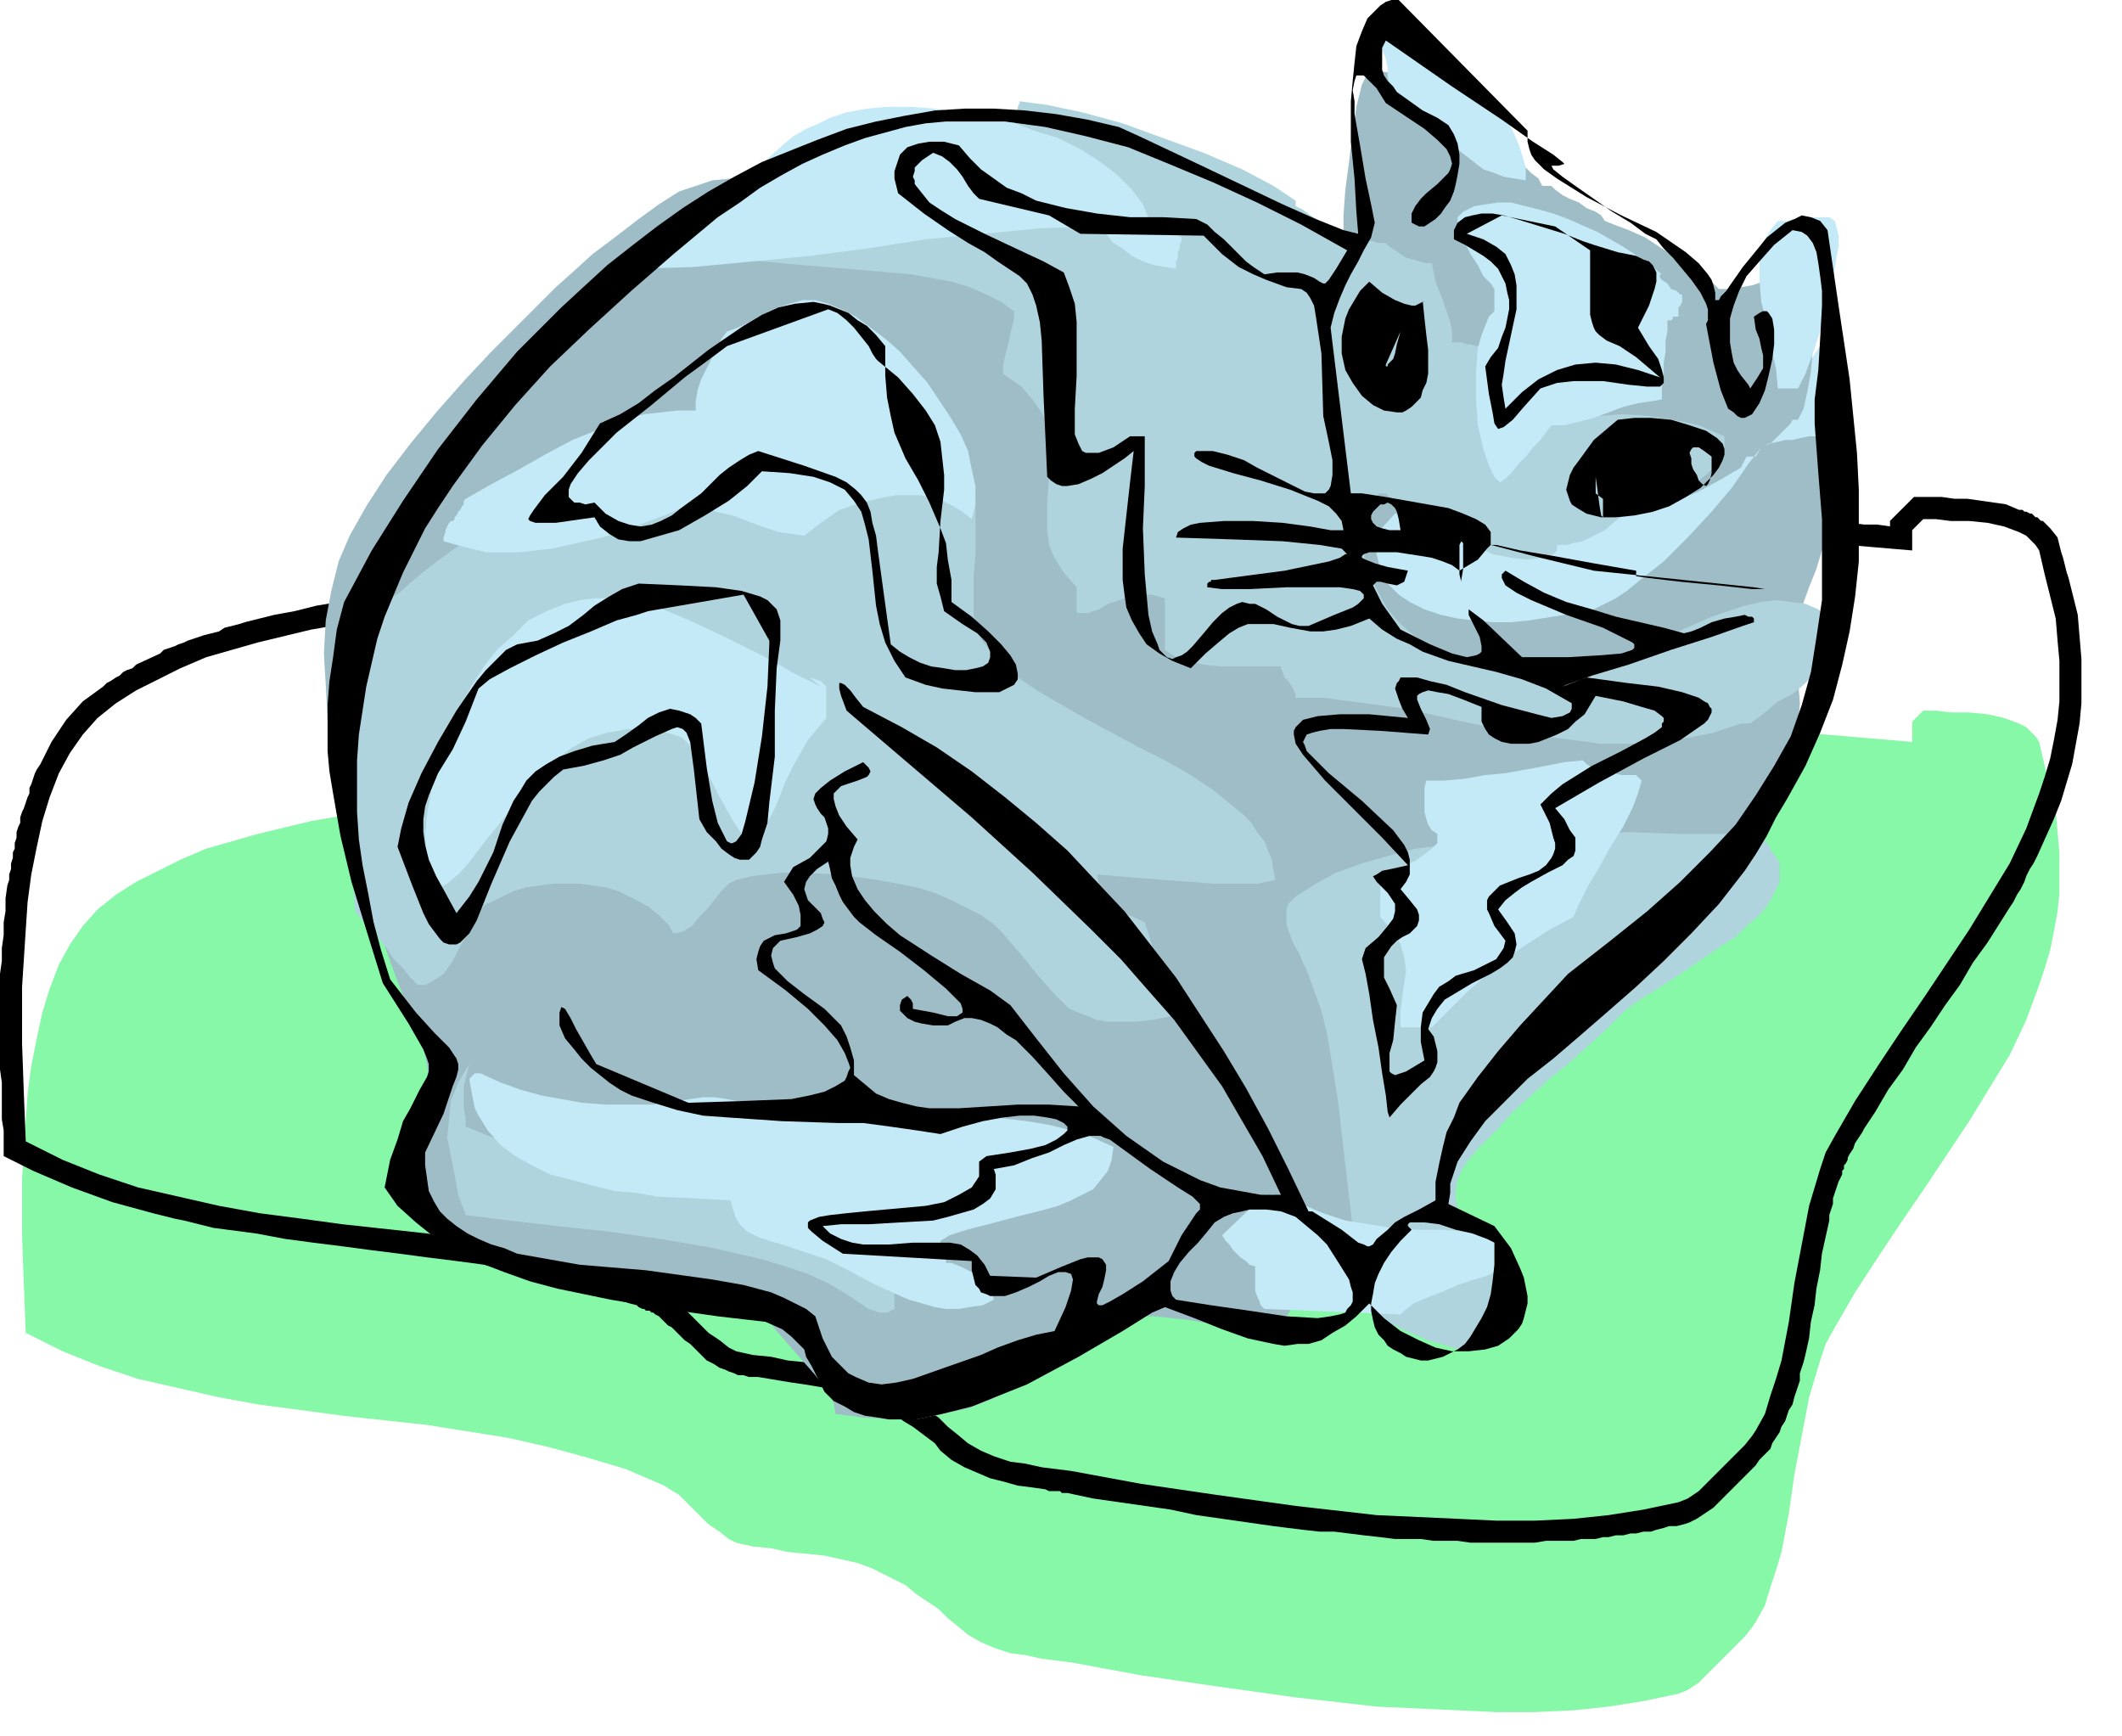 <svg xmlns="http://www.w3.org/2000/svg" fill-rule="evenodd" height="3.142in" preserveAspectRatio="none" stroke-linecap="round" viewBox="0 0 1153 943" width="3.841in"><style>.pen1{stroke:none}.brush2{fill:#000}.brush3{fill:#c4eaf7}.brush5{fill:#b0d4de}</style><path class="pen1" style="fill:#87f7a8" d="m1039 403-47-4-49-3-49-2-49-1h-50l-50 1-50 1-50 3-51 3-50 3-50 4-50 5-98 10-96 12-24 2-28 4-29 5-29 7-14 4-14 4-14 6-12 6-12 6-11 7-10 8-8 9-7 10-6 11-5 13-4 13-3 14-3 15-2 15-1 15-2 31v31l1 28 1 25 20 10 20 8 21 7 22 5 22 5 22 4 23 3 22 3 46 5 44 7 22 5 22 6 20 6 21 9 3 2 5 3 5 5 5 5 6 6 6 4 5 4 4 2 9 2 10 1 9 2 10 1 10 1 9 2 9 2 8 3 6 3 6 3 6 3 6 5 6 4 6 4 5 5 5 4 6 5 7 4 7 3 9 3 8 1 9 2 8 1 8 1 38 7 41 6 43 6 44 5 22 1 22 1 21 1h21l21-1 19-2 19-3 19-4 5-2 6-4 6-6 7-7 6-6 6-6 4-5 2-3 5-9 3-10 3-9 3-10 4-21 3-21 4-21 4-21 3-10 3-10 3-9 5-9 11-19 13-20 12-18 13-19 12-18 12-18 11-18 11-18 9-19 7-19 3-9 3-10 2-10 2-11 1-10v-22l-1-11-1-12-3-12-3-12-3-13-2-3-2-2-3-3-4-2-8-3-9-2-10-1h-10l-8-1h-7l-6 6v17-6z"/><path class="pen1 brush2" d="M968 281h-9l-9-1h-19l-9-1h-9l-9-1h-28l-9-1h-97l-13 1h-37l-13 1h-13l-12 1-13 1h-12l-13 1h-13l-12 1-13 1-12 1-13 1h-13l-12 1-13 1-12 1-13 1-22 2-21 2-22 2-22 2-21 2-22 3-22 2-21 2-12 2-12 1-12 1-12 2-12 1-12 2-13 1-12 2h-6l-2 1h-9l-12 2-12 2-12 1-11 2-12 2-12 3-11 2-12 3-4 1-3 1-4 1-4 1-3 2-4 1-4 1-3 1-3 1-3 1-2 1-3 1-2 1-3 1-3 1-2 2-13 6-2 2-3 1-2 1-2 2-2 1-3 2-2 1-2 2-11 8-9 10-8 12-6 12-2 3-1 2-1 3-1 3-1 2v3l-1 2-1 3-1 3-1 2-1 3v3l-1 2-1 3v3l-1 3v3l-1 2v3l-1 3v3l-1 3v3l-1 3-1 7v7l-1 6v7l-1 7v7l-1 7v52l1 7v20l1 6v14l16 8 21 9 22 8 22 6 4 1 4 1 4 1 5 1 4 1 4 1 4 1 4 1 23 3 16 3 15 2 16 2 15 2 16 2 15 2 16 2 15 2 4 1 4 1 4 1h5l4 1 4 1 4 1 4 1 20 5 4 1 4 2 4 1 3 1 4 1 4 2 3 1 4 1 1 1 2 1h1l1 1h2l1 1h1l1 1 2 1 1 1 1 1 1 1 1 1 1 1 2 1 1 1 3 3 3 3 3 2 3 3 3 3 3 3 4 2 3 2 3 1 2 1 3 1 2 1h3l3 1h5l6 1 6 1 6 1 7 1 6 1 6 1 6 1 6 1 2 1 2 1 3 1h2l2 1 2 1 2 1 2 1 5 3 4 3 4 3 5 3 4 3 4 3 4 3 3 4 6 5 7 4 7 3 7 3 8 2 7 2 8 1 7 1 2 1h6l1 1h3l14 3 14 2 14 2 14 2 14 3 14 2 14 2 14 2 8 1 8 1 9 1h8l8 1 8 1 9 1 8 1h14l7 1h13l7 1h35l6-1h15l4-1h8l4-1h3l4-1h4l4-1h3l4-1h4l3-1 4-1 3-1h4l4-1 3-1 4-2 3-2 3-2 3-2 3-3 2-2 3-3 3-3 3-3 3-3 3-3 3-3 2-3 3-3 3-3 1-3 2-3 2-3 1-3 2-3 1-3 1-3 2-3 1-4 1-3 1-3 1-3v-4l1-3 1-3 1-4 2-9 1-9 2-9 1-9 2-10 1-9 2-9 2-9v-3l1-3 1-3v-3l1-3 1-3 1-3 1-2 1-2v-2l1-1v-2l1-1 1-2v-1l1-2 2-3 1-3 2-3 2-3 1-2 2-3 2-3 2-3 7-12 8-11 7-12 8-11 8-12 8-11 7-12 8-11 12-19 2-3 2-4 2-3 2-4 1-3 2-4 2-3 2-4 9-20 4-10 3-10 3-10 2-11 2-11 1-11v-24l-1-12-1-12-3-12-1-4-1-4-1-3-1-4-1-4-1-3-1-4-1-4-4-5-1-1-1-1-1-1-1-1h-1l-1-1-1-1h-1l-1-1-1-1h-1l-2-1h-1l-1-1h-2l-7-3-7-1-7-1-7-1h-7l-7-1h-15l-13 13v3l-7-1h-7l-8-1h-7l-8-1h-7l-7-1-8-1zm71 18-47-4-49-3-49-2-49-1h-50l-50 1-50 1-50 3-51 3-50 3-50 4-50 5-98 10-96 12-24 2-28 4-29 5-29 7-14 4-14 4-14 6-12 6-12 6-11 7-10 8-8 9-7 10-6 11-5 13-4 13-3 14-3 15-2 15-1 15-2 31v31l1 28 1 25 20 10 20 8 21 7 22 5 22 5 22 4 23 3 22 3 46 5 44 7 22 5 22 6 20 6 21 9 3 2 5 3 5 5 5 5 6 6 6 4 5 4 4 2 9 2 10 1 9 2 10 1 10 1 9 2 9 2 8 3 6 3 6 3 6 3 6 5 6 4 6 4 5 5 5 4 6 5 7 4 7 3 9 3 8 1 9 2 8 1 8 1 38 7 41 6 43 6 44 5 22 1 22 1 21 1h21l21-1 19-2 19-3 19-4 5-2 6-4 6-6 7-7 6-6 6-6 4-5 2-3 5-9 3-10 3-9 3-10 4-21 3-21 4-21 4-21 3-10 3-10 3-9 5-9 11-19 13-20 12-18 13-19 12-18 12-18 11-18 11-18 9-19 7-19 3-9 3-10 2-10 2-11 1-10v-22l-1-11-1-12-3-12-3-12-3-13-2-3-2-2-3-3-4-2-8-3-9-2-10-1h-10l-8-1h-7l-6 6v17-6z"/><path class="pen1 brush3" d="m994 180-11 17-11 15-12 13-13 10-13 10-14 7-15 6-15 5-16 4-16 3-17 1-18 2-36 1h-37l-1 3-2 4-1 5-1 5-1 5-1 4v4l1 4 2 5 2 4 3 4 3 4 8 6 9 5 10 3 12 2 12 1h12l12-1 13-1 12-2 11-3 11-4 9-4 8-4 7-4 13-8 17-13 20-15 20-18 9-9 8-10 6-10 5-10 2-5 2-5v-6l1-5-1-5-1-5-2-4-2-5h-3v-6z"/><path class="pen1" style="fill:#9ebdc7" d="m559 123-18-5-22-6-24-6-25-5-26-3-24-2h-12l-11 1-10 1-9 3-9 3-11 7-11 8-13 10-12 9-11 10-9 8-7 7-13 13-15 15-15 16-15 17-14 17-13 17-11 17-9 16-3 7-3 7-2 8-2 8-3 16-1 18 1 17 1 19 3 18 3 19 4 18 5 19 5 18 6 17 12 33 11 28 3 8 2 9 1 9v8l-2 17-1 17v8l1 7 3 7 3 7 5 6 7 6 9 5 12 5 15 4 16 5 19 5 19 4 19 4 19 4 18 2h17l4 7 6 8 7 8 7 8 7 8 6 8 4 7 1 6 15 2 15 1h14l14-3 14-3 13-5 13-7 13-8 5-2 5-4 5-4 5-5 6-4 6-4 5-3 6-2 10-2h9l10 1 9 1 17 3 15 3h6l6-1 5-3 4-4 4-6 2-8 2-10v-14h5l4 1h6l5 1h10l5 1h5l3-8 5-8 5-8 6-9 6-9 4-9 4-9 1-8v1h1l1 1h2l2 1h2l10-13 10-13 12-12 13-12 27-23 28-22 14-12 13-11 13-12 12-12 10-13 10-13 7-14 6-14 2-12 1-12 1-13-1-13v-13l1-13 1-13 4-11 4-10 3-10 3-10 1-10 1-10v-10l-1-11-3-11h-8l-5 1-4 1h-4l-4 1-5 1-4 2-7 9-9 13-11 13-13 14-13 13-14 11-6 5-6 4-6 3-6 3-16 3-19 3-10 1h-10l-10-1-9-1-9-2-9-3-8-4-6-4-6-6-4-8-2-8-1-10 11-12 27-1 25 1 23 1 23 1 11-1 11-1 11-1 11-3 11-3 12-5 11-6 12-7 3-6h5l3-5 2-1 3-1 2-2 3-3 2-2 2-2 2-2 1-2h3l3-6 2-9 2-11 1-12 1-13-1-11-1-10-1-7h-6l-6 1-6 1-7 2-6 2-6 1-6 1h-6l-5-5-8-5-8-6-10-6-9-6-9-4-8-3-5-2-2-3-3-2-5-2-4-3-5-2-4-2-4-3-2-2h-5l-2-4-4-3-4-4-5-4-6-3-5-4-5-4-3-3h-3l-3-2-3-3-3-2-4-3-4-2-3-3-3-3-3-2v-3l-3-2-4-2-3-2-4-1-4-2-5-1-4-1h-4l-4 8-3 12-2 14-2 16-2 15-1 14v20l-8 4-8 2-9 1h-11l-10-1-11-2-12-2-11-3-24-6-22-6-11-3-10-2-9-1h-9l-3 2v2l-1 1v1l-1 1-1 1v-3z"/><path class="pen1 brush5" d="m255 578-6 10-4 10-1 10-1 10 2 10 2 10 2 11 4 11 24 3 26 3 28 3 28 4 29 5 26 6 13 4 12 4 11 5 10 6 3 2 3 2 3 2 3 2 3 1 3 1h4l4-2v-14l-13-12-14-10-13-8-14-7-14-6-14-5-15-4-15-3-29-6-31-6-15-4-16-4-15-4-15-6v-5l-1-5v-12l1-4 1-4 1-4zm685-125h-26l-30-1-33 1-33 2-17 1-16 3-16 2-15 4-14 4-14 5-11 6-11 7-2 2-2 2-1 3v8l2 6 2 5 3 5 2 5 2 4 4 11 4 11 3 12 2 12 4 25 3 26 3 26 3 25 3 12 3 11 3 11 5 11h8l2 1 4 2 5 2 7 3 7 2 6 2 6 1 3 1 3-3 4-3 3-3 3-4 3-3 2-4 1-5 1-6-1-6-2-6-2-5-3-5-7-9-6-8-3-4-2-4-1-5v-5l1-5 2-5 4-6 6-7 9-9 9-10 10-9 10-9 11-9 10-9 10-9 10-10 8-6 13-8 15-10 16-11 8-5 6-6 7-6 5-6 3-6 3-6v-9l-1-3-3-4-2-4-3-4-3-3-3-2h-8l-4 3zM528 268l-26-3-26-2-27-2-27-2-27-1-27-1h-53l-3 1-4 2-3 3-3 3-3 3-3 4-2 3-2 3-6 1-6 1-6 2-6 2-11 6-10 7-11 8-10 8-9 8-10 6-1 4-2 6-2 6-4 6-3 7-3 6-3 5-2 5-2 15v31l2 15 2 16 2 15 1 15 1 15 4 5 5 5 4 5 4 5 4 6 5 5 4 5 4 4h4l4-2 3-2 3-2 5-7 4-8 4-7 4-8 2-3 2-3 2-2 3-1 6-3 6-3 7-2 7-1 7-1h15l7 1 7 1 7 2 6 3 6 3 5 3 5 4 5 5 3 5 5-1 5-3 4-5 4-4 4-5 4-5 4-4 4-2 8-2 8-1 9-1h10l21 1 21 3 11 2 10 2 10 3 9 4 8 4 8 4 7 5 5 5 11 13 9 11 8 9 8 8 5 2 5 2 5 2 6 1h15l9-1 10-2v-6l-1-7-2-6-2-6-2-7-3-6-2-7-2-6-4-2-5-2-4-3-4-3-4-3-2-3-2-5-1-5 12 1 12 1 13 1 14 1 13 1h23l10-2-1-5-1-6-2-5-2-5-4-5-3-5-5-5-5-4-11-9-12-8-14-8-14-7-28-15-26-15-12-8-9-8-4-4-4-5-3-4-2-5-2-8v-21l1-12v-30l-2-6h-3v-5l3 8z"/><path class="pen1 brush5" d="m724 129 17 3-4-2-4-2-5-2-5-3-6-3-5-3-4-3-4-2v-3l-12-8-17-9-21-9-22-8-22-8-22-6-19-4-15-2v1l-1 2v1l-1 2v2l-1 2v4l3 4 4 3 3 4 4 3 3 4 3 4 3 3 2 4-3 3-4 3-5 2-5 3-10 3-12 2-12 2-14 1h-28l-28-1h-26l-13 1-11 1-10 2-9 3v14l18 4 21 2 23 2 24 2 23 2 22 4 10 3 9 4 8 4 7 5v4l-1 4-1 4-1 5-1 4-1 4-1 5v4l10 7 6 7 5 7 3 7 2 7v14l-1 7-1 14v15l1 8 3 7 5 8 7 8v14h6l6-2 5-3 6-2 6-2 6-1h6l7 2v28l6 4 7 2 8 2 9 1h33v1l1 2 1 3 2 2 2 3 1 2 1 2v2h15l15 2 15 2 15 2 31 7 30 6 15 2 15 2 15 2h16l15-1 15-2 15-3 15-5h5l8-6 7-6 8-4 6-5 3-3 3-3 2-3 2-4 2-4 1-6 1-6v-7l-6-5-7-3-8-1-8-1-8 1-9 2-9 3-9 3-18 8-17 8-16 7-13 4-13 2-12 1h-12l-12-1-11-1-10-3-10-4-9-5-9-6-7-6-7-8-5-9-5-10-3-11-2-12-1-12 2-1 1-1 2-1 1-2 2-1 2-2 2-1h3l2 2 4 2 4 3 5 2 5 3 4 3 4 4 3 4h1l1-1h2l1-1h2l2-1h2l1 3 1 2 3 2 3 2 8 4 10 2 9 1 8-1 4-1 2-1 2-2v-3h5l4-1 5-1 4-2 8-4 7-6 8-5 8-4 5-2 4-2 5-1h5l5-4 4-3 4-3 3-3 3-4 2-4 2-4v-6l-14-6-14-3-13-2-14-1-14 1-14 1-14 2-14 2-3-4-3-6-3-5-1-6-2-6-1-6-2-5-2-4-2-1h-5l-3-1h-2l-3-1h-5v-6l-1-5-2-6-2-6-2-5-2-5-1-5-1-5h-3l-4-1-3-1-4-1-3-2-3-2-3-2-2-2h-4l-3-1h-4l-4-1h-3l-4-1h-7z"/><path class="pen1 brush3" d="m625 120-2-4-2-5-3-4-3-4-8-8-9-7-11-7-12-6-13-4-13-5-14-3-14-2-13-2-13-1h-13l-11 1-11 2-9 3-6 3-7 3-7 4-6 5-12 11-13 11-12 11-12 11-13 10-14 7-3 6 31-1 32-3 31-3 31-4 32-5 31-3 31-3 31-1 5 4 4 5 5 3 5 4 6 3 6 2 6 1 6 1v-4l1-2v-3l1-2v-2l1-2v-2l-3-2-2-2-3-2-3-2-2-1h-4zm363-2h-8l-3 1h-3l-3 1h-5l-4 5-3 5-2 5-1 5v12l1 12 3 12 2 12 3 12 1 11h11l4-8 4-11 4-12 4-14 3-14 2-13 1-5v-6l-1-4-1-4-3-2h-9 3zM750 12v5l1 5v5l2 5 1 5v5l1 4v3l9 6 8 7 8 8 8 8 9 7 9 7 6 2 5 2 6 1 6 1v-7l-2-7-2-6-3-7-4-7-4-6-5-7-5-6-6-6-6-5-7-4-6-4-7-3-6-3-7-1-6-1-3-6zm-43 642-4-1-3-1-2-1-2-1h-2l-2-1h-5l-23 22 2 3 2 2 2 3 2 2 2 2 3 2 2 2 3 1v13l1 3 1 2 1 3 2 2 74 3 2-2 5-4 7-3 8-3 9-4 9-3 7-2 4-2v-22h-14l-15-1h-13l-14-1-12-2-13-2-12-4-12-5zm-352-54h-26l-13-1-11-2-11-2-11-3-11-4-11-5h-3l-3 3 1 6 1 5 1 5 2 4 5 8 7 8 8 6 9 5 10 5 12 3 11 3 12 3 12 1 11 2 22 1 18 1 1 4 1 3 1 3 2 3 4 4 6 3 6 2 7 2 6 2 6 2 12 4 12 6 13 7 13 6 7 3 7 2 7 2 6 1h7l6-1 7-1 6-3-1-4-2-3-3-4-4-3-4-2-4-2-5-2h-3v-2l-1-1v-3l-1-2v-1l-1-2v-1l5-3 6-2 7-2 8-2 15-4 16-4 7-2 7-3 6-3 6-3 4-5 4-5 2-6 1-7-11-5-12-4-12-3-12-2-26-3-27-1-27-1h-27l-13-1-13-1-13-2-12-2-5-1-7-1h-6l-7 1-6 1h-5l-5 1-4 1zm91-227-14-7-16-9-18-9-19-9-9-4-10-4-9-2-9-3-10-1h-9l-8 1-8 2-10 4-10 5-8 8-9 8-7 9-7 11-6 11-6 11-4 12-4 12-2 12-2 12-1 11 1 11 1 10 3 9 7-4 7-6 6-7 6-8 13-16 13-17 7-7 8-7 8-6 9-5 10-3 11-2h12l6 1 7 2 3 1 2 1 3 3 2 3 5 7 5 9 4 8 5 9 4 7 4 6 2-1h2l2-1 2-1 2-1 2-1 1-1h1l4-8 3-7 3-8 4-8 4-7 4-7 5-6 5-6v-17l-3-3-6-2 6 5zm-3-210h-7l-7 2-6 2-5 2-6 3-5 3-6 3-6 2-3 4-2 5-3 5-3 6-3 6-2 6-1 6v5h-10l-9 1-9 1-8 2-16 6-15 6-15 8-14 8-15 8-14 8-1 1v2l-1 1-1 2-1 1-1 2-1 1v1l-1 1h-1l-1 1-1 2-1 2v1l-1 3v2l7 2 8 2 8 2h18l9-1 9-1 9-2 18-4 18-6 16-6 14-6 7 1 7 3 9 2 8 3 8 3 9 3 7 1 7 1 9-7 10-7 12-4 13-3 6-1h13l6 1 6 2 6 3 5 3 5 4 2-8v-10l-2-9-2-10-4-9-6-10-6-9-6-9-8-9-7-8-8-7-8-6-8-6-8-4-7-3-7-2zm417 250-10 1-10 2-11 2-11 2-11 1-11 2-11 1h-10l-1 4v13l1 4 1 3 2 3 3 2v5l-3 3-4 3-4 3-4 2-4 3-4 2-4 2-4 2v20l7 8 4 7 2 7 1 7-1 7-1 7-1 8v9h17l10-10 9-9 8-7 8-7 9-7 9-6 11-7 13-7 3-7 5-10 6-10 6-11 7-11 5-10 3-8 2-7-3-3h-8l-4-1-4-1-5-1-3-1-3-2-2-2zm43-264-9-7-12-8-14-8-16-7-8-3-7-2-8-2-8-2h-7l-7 1-6 1-6 3-3 3v3l1 6 3 5 3 6 4 6 3 6 4 4 2 3v12l-3 3-2 5-2 5-2 7-1 13v15l1 14 3 13 2 6 2 5 2 4 3 3 3-2 4-4 3-4 4-4 4-5 4-4 3-4 3-4h7l8-2 8-2 8-3 8-3 8-2 7-1 6-1v-9l1-6v-5l1-6v-6l1-5v-6h2l1-1v-1h3v-5l1-1 1-2v-4h-1l-2-2-3-1-2-3-3-2-1-1v-2h1z"/><path class="pen1 brush2" d="M830 74v3l1 4 1 3 2 3 5 5 7 5 16 10 19 10 19 9 16 11 7 6 5 6 2 3 1 3 1 4v4h2l1-2 3-3 2-3 7-10 9-11 4-5 5-4 5-4 5-2 4-2 5 1 5 2 4 5 6 41 6 40 2 20 2 20 1 20v39l-2 19-3 19-4 18-5 19-7 18-8 18-10 18-6 10-5 10-6 10-6 9-14 18-15 16-15 15-15 14-16 14-15 13-14 12-14 11-12 12-11 11-8 11-7 11-2 6-2 6v5l-1 6 25 12 9 12 5 11 2 5 1 5 1 5v4l-1 4-1 4-1 3-2 3-5 5-6 4-7 2-9 1h-9l-9-2-9-4-10-5-9-7-8-8-7 7-6 5-7 4-6 4-7 2h-6l-7 1-6-1-14-3-14-5-15-6-16-6-7 3-16 10-24 14-28 15-15 6-15 6-16 4-14 3h-15l-6-1-7-1-6-2-5-3-6-3-5-5-4-8-3-6-3-5-1-4-3-3-4-4-5-4-9-4-26-3-28-4-30-5-29-6-15-4-14-5-13-5-13-7-12-7-10-8-10-9-7-10 3-15 4-11 3-10 4-7 5-10 4-7 1-3v-4l-1-3-2-5-8-14-14-22-9-29-8-26-6-25-4-23-2-12-1-11v-25l1-13 2-13 2-15 4-15 15-28 17-27 19-28 21-27 11-13 11-13 12-12 12-12 13-12 12-11 14-11 13-10 14-10 14-9 14-8 15-8 15-6 15-6 16-6 16-4 15-3 17-3 16-1h16l17 1 17 2 17 3 17 4 11 5 17 8 19 9 21 10 21 10 18 8 15 6 8 2-1-12-1-18-2-20V55l1-11 1-10 1-9 3-8 3-7 5-5 2-2 3-2 3-1h4l70 71v3zm13 16 1 2 5 4 7 5 10 7 10 7 10 6 8 6 6 3 4 5 5 5 5 6 5 6 5 7 3 6 1 3v6l-1 2 4 21 4 15 2 5 2 5 3 2 2 2 2 1h2l2-1 2-1 4-6 3-7 2-8 2-9 1-8v-8l-1-6-2-3-1-1h-2l-2 1-3 2 1 7 2 5 1 5 1 4v7l-3 5-4 6-1-2-4-5-2-3-2-4-1-5-1-6v-13l2-7 3-8 4-8 7-8 8-9 10-8 5 1 3 2 3 4 2 5 1 6 1 7 1 8v8l-1 18-1 17-2 16v13l2 27 2 25v44l-3 20-3 19-5 18-6 17-9 16-10 16-11 16-14 15-16 16-18 16-20 16-23 18-13 14-13 14-12 14-11 14-5 7-5 7-3 8-4 8-2 8-2 9-2 10v10l-9 5-8 4-5 3-4 4-6 5-2 3-2 1h-1l-2-1-3-1-9-7-16-10h-2l-11-23-11-22-12-22-12-20-13-20-13-20-14-18-14-18-16-17-15-16-17-15-17-14-18-14-19-13-19-11-21-11-4-5-3-4-3-3-2-1h-1v3l1 4 3 8 34 29 34 29 33 30 32 31 16 16 14 16 15 17 13 18 13 18 11 19 11 19 10 21h-11l-11-2-11-2-11-4-10-5-10-5-10-7-10-7-9-8-9-8-8-9-8-9-15-19-14-18-11-8-16-9-16-10-17-11-7-6-7-7-5-6-4-6-3-7-1-6v-4l1-3 1-3 2-4-6-7-4-6-2-5-1-4v-3l2-2 2-2 3-1 6-2 5-2 1-1 1-2-1-2-3-3-10 5-8 5-5 4-3 3-1 3 1 3 1 2 2 3 2 2 1 3 1 3v3l-1 4-4 4-5 5-9 5-5 8 5 7 3 6 1 5v6l-2 2-3 1-3 1-6 1-6 3-2 3-1 3-1 4 1 6 15 11 12 10 9 9 7 8 4 7 2 5 1 3-1 2-1 3-1 2-5 3-6 3-8 2-10 2-25 1-31 1-50-21-3-5-4-7-4-7-3-6-3-5-2-1-1 3v7l3 7 5 6 4 5 5 5 5 4 5 4 6 4 6 3 12 4 13 4 14 3 14 1 29 2 30 1h14l15 2 14 2 13 2 12-4 11-3 11-2 9-1h8l7 1 5 1 4 2 2 2v2l-2 2-4 3-6 3-8 2-11 2-13 2-4 3v8l-2 3-2 3-7 4-8 4-10 2-11 1-11 1-11 1-10 1-9 1-6 1-5 2-1 1v3l2 2 6 5 11 7 70 4v5l1 4 1 4 2 2 1 2 3 1 2 1h8l6-2 7-3 6-3 5-3 5-2h4l3 1 1 3-1 6-3 9-6 13-10 2-10 3-11 4-9 4-20 7-17 6-9 2-8 1-7-1-7-3-4-2-3-3-3-3-3-3-5-10-4-12-5-4-6-3-6-3-7-3-15-4-17-3-36-5-36-3-17-3-17-3-7-3-7-2-7-3-6-3-6-4-5-4-4-4-3-5-3-6-1-7-1-7v-7l10-21 5-15 2-5 1-4v-3l-1-3-4-6-8-8-10-11-14-18-5-16-4-15-3-16-3-15-2-14-1-15v-28l1-14 2-13 2-13 3-13 3-13 4-12 5-12 5-12 6-12 6-12 7-11 8-12 16-22 18-22 19-21 21-20 23-21 23-20 12-10 12-10 12-8 11-8 12-7 11-6 11-5 12-5 11-4 11-3 11-3 11-2 11-1h32l22 3 22 5 23 6 22 9 24 10 24 11 24 12 25 14-6 10-4 6-1 1-1 1h-1l-2-1-3-2-5-2-4-1h-11l-7 1-6-4-4-3-4-4-4-4-4-4-5-4-4-4-6-3-18-1h-18l-18-2-17-3-8-2-8-2-8-4-8-3-7-5-7-5-6-6-6-7-8-2h-8l-6 1-6 2-2 2-2 2-1 3-1 3-1 3v4l1 4 1 4 14 11 13 9 11 7 9 5 7 5 6 4 6 4 4 4 3 6 2 6 2 9 1 10 1 30 2 44 2 2 3 2 3 1h3l6-1 7-3 6-3 6-4 6-4 5-4-2 17-2 18-2 18v17l1 8 1 7 3 7 4 7 4 6 7 5 7 4 10 4 8-8 7-6 6-5 5-3 5-2h14l9 2 11 2h7l7-1 8-2 10-4 7 6 8 5 7 3 7 4 14 5 13 3 13 3 14 4 13 5 14 8v3l-1 2-2 1-2 1-6 1-8-2-19-5-20-7-10-4-9-2-7-2h-9l-1 2-1 1-1 3 1 3 1 3 2 5 3 5-21-2h-16l-12 1-8 2-2 2-2 2-1 2v2l1 5 4 6 12 14 15 15 16 16 14 15-9 2-5 1-3 2-2 1 2 3 4 4 2 2 2 3 2 3v4l-1 4-3 4-5 6-7 6-2 6 2 8 2 11 2 14 3 15 2 14 2 12 1 9 1 3 6-7 6-6 5-5 5-4 2-3 1-2 1-3v-6l-1-4-1-4-3-4 2-6 3-5 4-5 5-3 10-6 10-5 5-3 4-3 3-3 1-3 1-4-1-6-4-6-5-7 4-5 5-4 4-3 5-3 9-5 8-4 3-3 3-2 1-3v-7l-3-4-3-6-5-6 24-14 24-13 20-10 13-9 2-2 1-2 1-2v-2l-1-1-1-2-2-1-3-2-9-3-13-3-17-2-22-3-13 5 2-1 14-5 20-6 23-8 22-7 17-6 6-2v-2l-1-1h-2l-2-1-5 1-6 1-7 2-6 3-5 2-4 1-11-3-13-3-13-3-13-4-14-4-12-5-11-6-10-6-2 2v2l1 2 1 2 6 4 8 4 19 8 20 7 8 4 6 3 2 1 1 1v2l-1 1-6 2-12 1-17 1h-25l-21-20-8-6v3l4 8 2 4 1 5v3l-1 1-2 1-5 1-8-2-12-5-16-8-10-14-4-8-1-2 1-1 1-1h2l4 1 5 1 2-1 2-1 1-3 1-3-11-2-7-2-5-2-2-1v-1l1-1 3-1h15l13 2 6 1 6 2 5 2 4 3 10-6 5-6 2-2v-7l-3-4-5-3-7-3-8-3-17-3-17-3-13-2h-6l-11-90 2-8 3-8 3-7 3-6 4-7 3-6 4-7 2-8-2-10-3-14-3-18-3-17v-7l-1-6 1-5 1-3h4l2 2 5 5 5 8 12 8 9 6 7 6 5 5 2 4 1 4-1 3-1 2-6 6-6 5-3 3-3 4-2 4v5l2 1 2 1h3l3-2 3-2 3-3 2-3 3-4 2-5 1-4 1-5 1-6v-5l-1-6-2-5-3-5-6-4-8-4-7-5-7-5-2-3-3-3-2-3-1-3V26l2-4 36 25 27 18 17 12 11 7 5 4 1 1-3 1h-4zm-311 18 38 9 17 10 67 1 10 10 9 7 8 4 7 3 11 4 8 1 3 2 2 3 2 4 1 6 3 20 1 34 3 14 2 10v8l-1 6-1 2-1 1-1 1h-6l-5-1-12-6-14-7-7-4-9-3-8-2h-9l-1 1v2l1 1 3 2 4 2 13 4 15 4 16 5 15 6 6 3 4 4 3 4 1 5h-7l-11-2-15-2-16-1h-16l-13 1-5 1-4 2-3 2-1 3 31 1 27 1 20 2 12 2 1 1 1 1 1 1h-1l-3 2-6 2-24 5-38 5h-2v1h-1l-1 1v2l8 1h15l20-1h29l7 1 4 1 2 2v2l-1 1-2 2-3 2-10 4-14 6h-5l-4-1-4-2-4-2-6-4-6-3h-3l-4-1-3 1-4 2-4 3-5 5-5 6-6 7-3 3-3 2-3 1-2 1-3-1-2-2-2-2-1-3-3-7-2-9-1-11-1-11-1-25 1-23v-27h-8l-9 6-8 3h-7l-2-1-2-4-2-5v-14l1-18v-29l-1-10-3-9-3-8-11-6-15-7-17-8-16-8-8-5-6-4-4-5-4-5v-2l-1-2 1-3v-2l4-4 6-4 5 2 4 3 4 4 3 4 3 5 3 4 2 2 1 1zm334 25 13 4 10 2 4 2 3 1 2 2 1 2 1 2v5l-1 4-3 9-6 12 6 10 5 7 2 6 1 4v3l-2 2h-7l-10-1-14-2h-16l-9 1-9 3-9 10-6 7-5 4-3 1-2-3-1-6-2-10-2-15 3-5 4-5 2-6 2-5 1-5 1-5v-5l-1-4-1-5-2-4-2-4-4-4-4-3-5-3-5-3-6-3v-5l2-4 4-3 4-1 5-1h6l6 1 7 2 13 4 13 4 10 4 6 2zm-2 6v32l1 4 1 3 1 2 2 2 4 3 7 3 9 6 13 11-12-4-12-3-11-1-11 1-10 3-10 5-9 7-9 9-1-6-1-7 1-6 1-7 3-14 3-14v-13l-1-6-2-5-3-6-5-4-7-4-9-3 19-10 29 6 19 13v3zm-90 34 1 9 1 8v13l-1 5-2 4-1 4-3 3-2 2-3 2-2 1h-3l-7-1-6-3-6-5-5-7-4-7-2-9v-9l1-5 1-5 2-5 3-5 3-5 5-5 7 6 7 4 5 2 4 1h2l2-1 2-1v-5 4l1 10zm-293 17v14l1 12 2 10 2 9 6 14 7 12 6 12 6 14 3 8 1 9 2 11v12l11 8 9 8 7 7 5 6 3 5 1 5v3l-2 3-4 2-4 2h-13l-9-1-9-1-9-2-11-4-6-9-5-10-3-10-2-10-2-19-2-17-2-8-2-7-4-6-5-6-8-4-9-3-13-2-15-1-8 8-10 8-13 8-14 8-7 2-7 2-7 2h-6l-6-1-5-3-5-4-3-5-21 3h-11l-3-1-1-1 1-2 2-3 6-8 10-10 10-13 10-16 11-5 10-6 9-7 10-7 19-15 19-13 10-6 9-4 9-2 10-1 5 1 4 1 5 2 5 2 5 4 5 3 5 5 5 6v2zm-4 6 11 9 8 9 7 9 5 8 3 9 1 9 1 9v8l-2 17-1 17-1 8v9l2 7 2 8 10 7 8 5 5 5 2 5v3l-1 3-3 2-4 1-5 1h-6l-6-1-7-1-6-2-6-3-5-3-5-4-4-29-3-22-1-8-2-7-1-6-2-5-3-4-3-3-5-4-6-3-17-6-25-8-5 2-5 3-6 4-5 4-10 10-11 8-5 4-6 3-5 2-6 1-6-1-6-2-7-4-6-6-5 1-3-1h-3l-2-2-1-1v-4l1-3 4-6 6-7 7-7 8-8 19-15 18-15 15-11 8-6 55-20 5 2 5 4 4 4 4 5 4 5 2 4 2 3 1 1zm276 2 8-18-2 7-1 5-1 3-2 2-1 1v1h-1v-1zm23 12v8-16 8zm160 40-2 4-3 4-3 3-4 4-8 5-9 5-9 3-10 2-10 1h-8l-8-2-5-3-3-2-1-2-1-3-1-3 1-4 1-4 2-4 3-4 8-11 13-11 9-1h9l11 1 10 3 9 3 6 4 3 3 1 3v3l-1 3zm-40 13v1-19 18zm34-12v6l-1 4-1 2-1 1-2-1-2-2-1-3-2-3-1-3v-3l-1-3 1-2 1-1h3l3 2 4 3v3zm-59 23v7l-1-1-1-6-1-8-1-7v-3 12l4 3v3zm-110 14h-6l-4-1-3-1-2-2-1-2v-2l1-2 2-2 2-2h2l2-1 2 1 2 2 1 2 1 4 1 6zm32 11v13l1 4v-1l1-6v-14l-1-1-1 2v3zm96 14 7 1 17 2 21 2 18 2h8-1l-6-1-29-3-58-6-33-8-19-5-4-1-1-1 1 1h3l13 3 18 3 22 4 23 4v3zm-465 35-2 15-1 23v25l-3 25-1 11-3 9-1 4-2 3-2 2-2 2h-5l-3-1-3-2-4-3-3-4-5-5-4-7-3-27-2-15-2-5-2-2-3-1-3 1-9 4-12 6-7 4-9 3-11 3-11 2-5 4-4 4-4 4-4 5-6 11-6 11-10 23-8 20-4 7-5 5-2 1h-4l-3-1-2-2-3-4-3-4-3-6-6-15-8-21 2-10 4-14 7-16 9-17 10-17 11-16 5-6 6-6 5-5 6-3 11-2 9-4 8-4 8-6 6-5 8-5 7-4 9-3 23 1 19 1 14 2 10 3 4 2 3 3 2 2 1 3 1 3v11zm-6 2-1 23-3 27-4 25-5 21-2 7-3 4-2 1h-1l-2-1-1-2-4-8-3-12-3-18-3-24-3-3-3-2-3-1-3-1-5-1-6 2-6 3-5 4-7 5-6 4-12 2-10 3-8 3-7 4-6 4-5 5-3 5-4 6-6 13-5 15-4 8-4 8-5 8-7 9-6-11-5-9-4-9-2-8-1-7v-7l1-7 2-6 5-12 8-13 7-15 7-18 6-5 11-6 14-7 15-7 15-6 14-6 11-3 6-2 52-9 14 25v2zm387 37v5l2 4 2 3 3 2 4 2 5 1h10l5-1 5-2 5-2 6-3 4-4 5-4 3-5 3-5 15 3 10 3 7 2 4 3 1 1v2l-1 1v2l-4 3-5 3-13 7-16 8-8 5-8 5-6 5-6 6 5 10 2 8 1 3v3l-1 3-1 2-3 4-4 3-5 2-6 2-5 2-5 2-3 3-3 3-1 2v5l1 2 3 7 6 8-1 4-2 3-2 3-4 2-8 4-10 3-4 3-5 3-3 4-3 5-3 5-1 8v8l2 10-10 6-6 2-2-1-1-1v-10l2-7 1-10 1-9-4-9-3-6v-11l2-3 2-3 3-3 3-2 4-2 2-2 2-2 1-3v-3l-1-3-4-5-5-6 3-4 2-4v-8l-1-4-2-4-3-4-3-4-17-16-18-15-7-7-5-5-1-3-1-2 1-2 1-2 3-1 4-1 6-1h7l20 1 26 2 1-3-2-5-3-6-2-5v-2l1-1 2-1 3-1 5 1 6 1 8 3 10 4v3zM467 501l9 7 13 9 13 10 12 10 4 4 4 4 1 3v2l-3 2h-5l-8-2-11-2v-3l-1-2-1-1-1-1-3 2-1 3v3l2 2 2 2 4 2 4 1 6 1h8l4-2 5-2h4l5 1 5 2 4 2 5 4 5 3 9 9 9 10 8 9 8 8-16-1h-17l-16 1-16 1h-16l-7-1-8-2-7-2-7-3-6-5-6-5v-8l-2-7-2-6-3-6-9-9-11-8-9-7-7-7-1-3-1-4 1-4 4-4 9-2 7-2 4-2 3-2 1-2-1-2-1-3-2-2-3-3-2-2-1-3-1-3 1-4 2-3 4-4 6-4 1 4 1 5 2 4 2 5 2 4 3 4 3 4 3 3zm136 118 22 16 15 10 8 5 4 4v3l-2 2-2 3-6 9-7 14-14 11-11 7-7 4-4 2h-2l-1-1v-1l1-4 2-4 1-4 1-5v-3l-2-3-2-1h-6l-4 1-10 4-14 6-25-1-3-6-4-5-4-3-5-3-6-1h-20l-13 1h-14l-6-1-6-2-6-3-4-4 10-1h15l17-1 18-1 8-2 7-2 7-2 5-3 4-3 3-5v-8l-1-3 11-2 10-4 9-3 8-4 7-3 7-2h6l2 1 3 1zm118 57 7 11 5 8 1 4 1 3v5l-1 2-2 2-1 2-3 1-5 1-7 1-17-1-20-3-21-3-19-3-2-2-1-3v-5l2-5 3-5 5-6 5-5 5-6 4-5 5-3 5-2 5-1 4-1h9l8 1 8 3 6 5 6 5 5 5zm91 2v9l-1 9-1 7-2 7-3 6-3 5-3 5-3 4-4 3-4 2-4 2-4 1-4 1h-4l-4-1-4-1-3-2-4-2-3-2-2-3-3-3-2-4-1-4-1-5v-4l1-5 1-6 2-5 3-6 4-6 5-6 6-6-2-2v-1l1-1h8l8 1 9 3 9 2 8 3 4 2v3z"/></svg>
